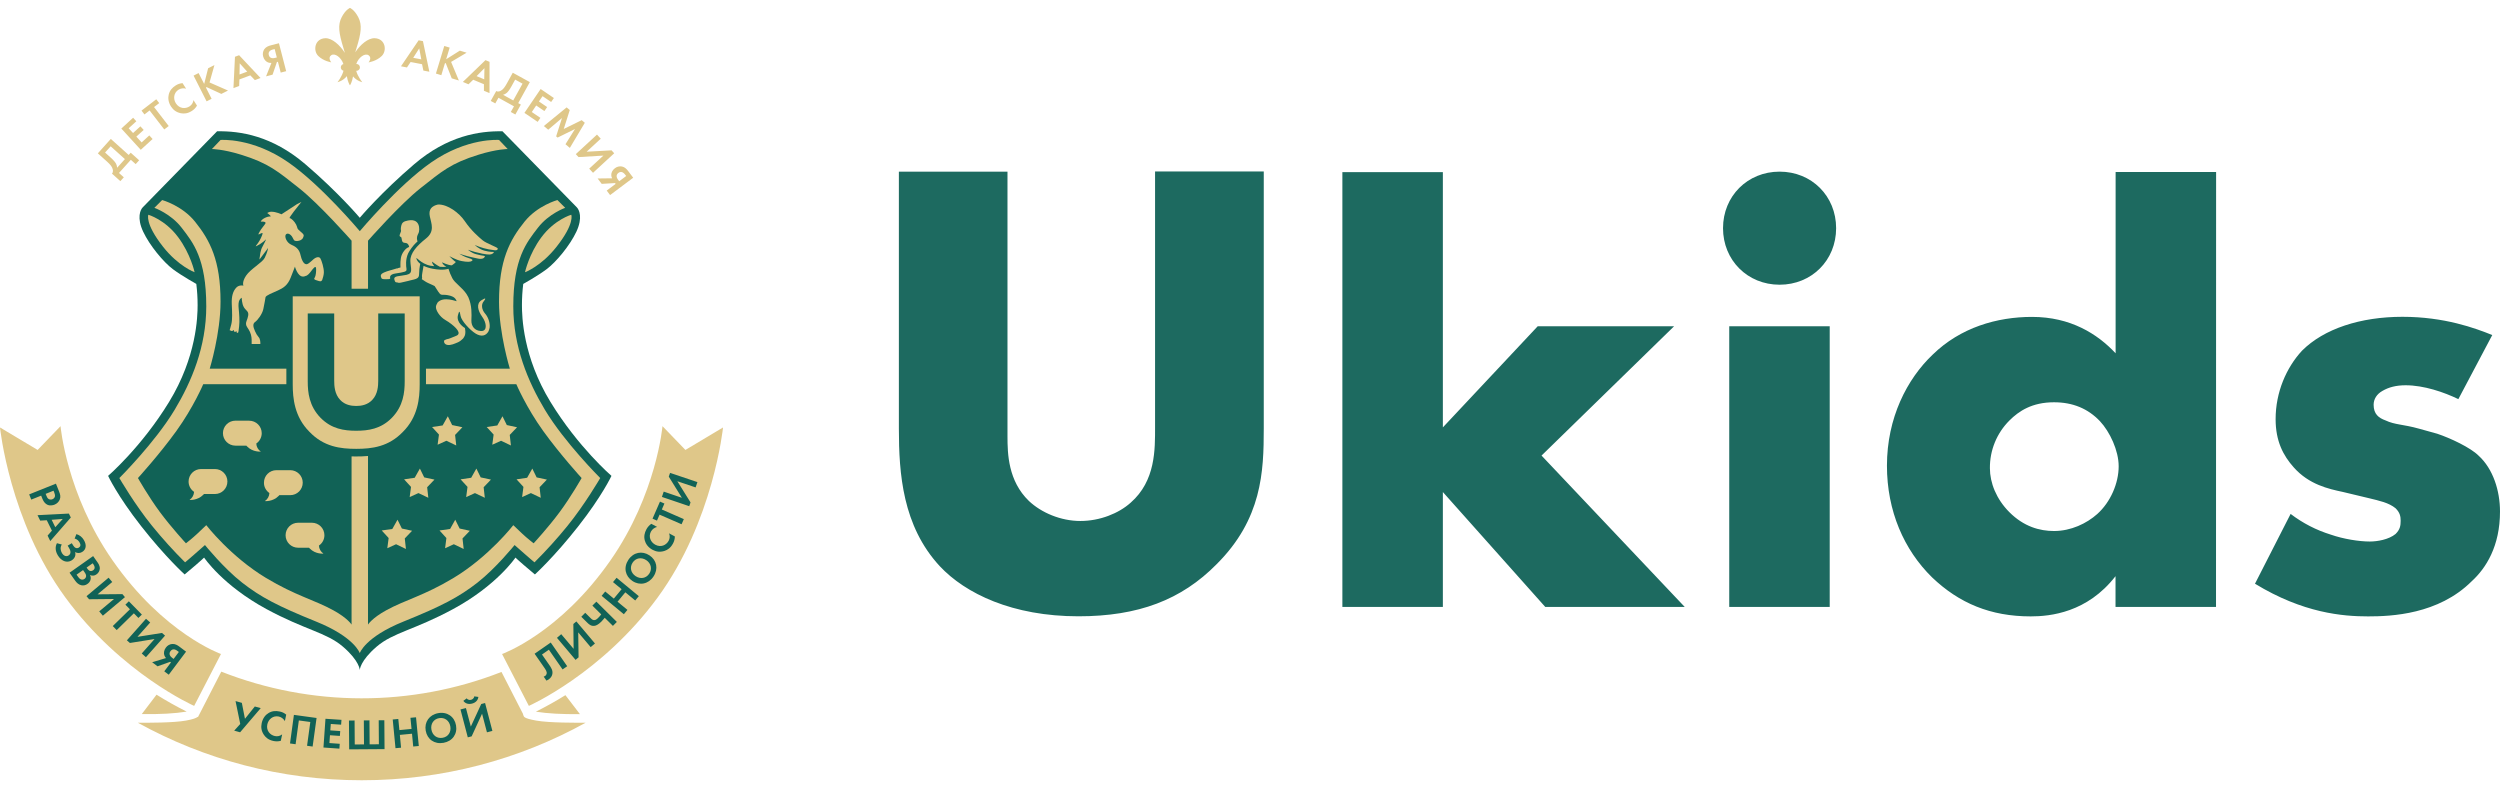 <?xml version="1.0" encoding="UTF-8"?> <svg xmlns="http://www.w3.org/2000/svg" width="158" height="50" viewBox="0 0 158 50" fill="none"><path d="M10.303 15.594C11.282 16.834 12.298 17.206 12.298 17.206C12.298 17.206 12.052 16.055 11.26 14.993C10.426 13.872 9.374 13.572 9.374 13.572C9.374 13.572 9.139 14.113 10.303 15.594ZM31.538 8.845C31.538 8.845 29.53 8.678 27.248 10.266C25.168 11.711 22.738 14.61 22.738 14.61C22.738 14.61 20.309 11.711 18.229 10.266C15.947 8.678 13.938 8.845 13.938 8.845L13.392 9.419C13.392 9.419 14.061 9.416 15.223 9.774C16.994 10.318 17.578 10.85 18.885 11.878C20.191 12.905 22.219 15.211 22.219 15.211V18.25H23.258V15.211C23.258 15.211 25.285 12.905 26.592 11.878C27.898 10.85 28.483 10.318 30.254 9.774C31.416 9.416 32.085 9.419 32.085 9.419L31.538 8.845ZM18.5 18.73V24.285C18.5 25.182 18.614 26.348 19.552 27.285C20.462 28.239 21.514 28.367 22.512 28.367C23.509 28.367 24.561 28.239 25.471 27.285C26.411 26.346 26.523 25.182 26.523 24.285V18.73H18.5ZM35.173 15.594C36.34 14.113 36.103 13.572 36.103 13.572C36.103 13.572 35.05 13.872 34.217 14.993C33.424 16.055 33.178 17.206 33.178 17.206C33.178 17.206 34.198 16.834 35.173 15.594ZM32.44 19.364C32.44 16.329 33.277 15.329 33.998 14.392C34.684 13.501 35.72 13.135 35.72 13.135L35.228 12.643C35.228 12.643 33.974 12.984 33.151 14.009C32.208 15.181 31.538 16.454 31.538 19.064C31.538 21.088 32.222 23.299 32.222 23.299H26.922V24.283H32.632C32.632 24.283 33.252 25.742 34.326 27.234C35.4 28.725 36.758 30.212 36.758 30.212C36.758 30.212 36.094 31.387 35.365 32.37C34.635 33.354 33.725 34.338 33.725 34.338C33.725 34.338 33.309 34.015 33.014 33.736C32.741 33.477 32.44 33.19 32.44 33.19C32.44 33.19 30.902 35.179 28.669 36.523C26.794 37.652 25.616 37.906 24.405 38.573C23.501 39.07 23.258 39.474 23.258 39.474V28.818C23.006 28.843 22.758 28.848 22.509 28.848C22.413 28.848 22.315 28.848 22.219 28.846V39.474C22.219 39.474 21.976 39.07 21.071 38.573C19.86 37.906 18.683 37.652 16.808 36.523C14.575 35.179 13.036 33.19 13.036 33.19C13.036 33.19 12.736 33.477 12.462 33.736C12.167 34.015 11.752 34.338 11.752 34.338C11.752 34.338 10.842 33.354 10.112 32.37C9.382 31.387 8.718 30.212 8.718 30.212C8.718 30.212 10.076 28.725 11.15 27.234C12.225 25.742 12.845 24.283 12.845 24.283H18.098V23.299H13.255C13.255 23.299 13.938 21.088 13.938 19.064C13.938 16.454 13.269 15.181 12.326 14.009C11.503 12.984 10.249 12.643 10.249 12.643L9.757 13.135C9.757 13.135 10.793 13.501 11.479 14.392C12.2 15.329 13.036 16.329 13.036 19.364C13.036 21.916 12.107 24.119 11.041 25.895C9.787 27.982 7.543 30.212 7.543 30.212C7.543 30.212 8.521 31.898 9.62 33.245C10.271 34.045 10.965 34.813 11.697 35.54C11.697 35.54 12.025 35.269 12.271 35.048C12.55 34.797 12.954 34.447 12.954 34.447C12.954 34.447 14.135 35.911 15.305 36.824C16.474 37.737 17.559 38.308 19.978 39.283C22.41 40.264 22.738 41.278 22.738 41.278C22.738 41.278 23.066 40.264 25.499 39.283C27.917 38.308 29.002 37.737 30.172 36.824C31.342 35.911 32.522 34.447 32.522 34.447C32.522 34.447 32.927 34.797 33.206 35.048C33.452 35.269 33.779 35.54 33.779 35.54C34.512 34.813 35.206 34.045 35.857 33.245C36.955 31.898 37.934 30.212 37.934 30.212C37.934 30.212 35.69 27.982 34.435 25.895C33.37 24.119 32.44 21.916 32.44 19.364ZM25.575 19.812V24.105C25.575 24.799 25.488 25.66 24.772 26.398C24.075 27.113 23.271 27.223 22.512 27.223C21.752 27.223 20.948 27.113 20.251 26.398C19.535 25.66 19.448 24.802 19.448 24.105V19.812H21.12V24.061C21.12 24.375 21.142 24.908 21.5 25.277C21.793 25.591 22.195 25.657 22.512 25.657C22.828 25.657 23.227 25.591 23.523 25.277C23.881 24.908 23.903 24.375 23.903 24.061V19.812H25.575ZM34.102 30.794L34.176 31.46L33.553 31.163L32.998 31.414L33.08 30.772L32.645 30.294L33.315 30.195L33.643 29.611L33.916 30.168L34.561 30.31L34.102 30.794ZM32.29 28.154L31.667 27.857L31.112 28.108L31.194 27.466L30.76 26.988L31.429 26.889L31.757 26.305L32.03 26.862L32.675 27.004L32.214 27.488L32.29 28.154ZM31.407 15.799C31.347 15.834 31.254 15.823 30.883 15.758C30.445 15.681 30.008 15.485 30.008 15.485C30.008 15.485 30.259 15.741 30.609 15.84C30.959 15.938 31.21 15.922 31.21 15.922C31.21 15.922 31.224 15.974 31.129 16.031C31.033 16.088 30.94 16.121 30.473 16.031C30.167 15.971 29.866 15.889 29.571 15.785C29.571 15.785 29.798 15.982 30.063 16.058C30.604 16.214 30.68 16.132 30.637 16.222C30.593 16.312 30.533 16.348 30.391 16.359C30.248 16.37 30.087 16.307 29.789 16.25C29.491 16.192 29.024 16.031 29.024 16.031C29.024 16.031 29.338 16.233 29.598 16.304C29.858 16.375 29.91 16.433 29.817 16.495C29.724 16.558 29.527 16.567 29.161 16.495C28.797 16.424 28.374 16.162 28.407 16.198C28.765 16.567 28.805 16.55 28.805 16.55C28.805 16.55 28.827 16.583 28.56 16.769C28.338 16.771 27.931 16.577 27.931 16.577C27.986 16.717 28.111 16.804 28.21 16.862C28.073 16.872 27.939 16.872 27.802 16.862C27.6 16.766 27.305 16.534 27.305 16.534C27.305 16.657 27.395 16.752 27.445 16.823C27.39 16.815 27.278 16.807 27.223 16.796C26.584 16.684 26.253 16.146 26.321 16.359C26.351 16.457 26.425 16.569 26.562 16.676C26.559 16.689 26.551 16.717 26.54 16.769C26.515 16.875 26.491 17.086 26.485 17.343C26.48 17.599 26.324 17.632 25.911 17.725C25.87 17.733 25.829 17.744 25.797 17.755C25.643 17.791 25.477 17.832 25.337 17.862C25.28 17.875 25.223 17.878 25.165 17.87C25.157 17.867 25.151 17.864 25.146 17.862C25.119 17.851 25.091 17.845 25.061 17.848C25.037 17.84 25.015 17.831 24.99 17.823C24.968 17.799 24.947 17.755 24.925 17.67C24.862 17.413 25.25 17.468 25.69 17.37C26.13 17.271 25.952 16.987 25.936 16.495C25.919 16.004 26.343 15.534 26.92 15.075C27.496 14.616 27.261 14.143 27.166 13.681C27.07 13.23 27.286 13.014 27.682 12.924C28.281 12.902 29.019 13.446 29.38 13.982C29.776 14.569 30.248 14.973 30.5 15.184C30.751 15.394 31.418 15.61 31.456 15.703C31.473 15.739 31.446 15.774 31.407 15.799ZM26.373 15.211C26.379 15.233 26.384 15.249 26.387 15.263C26.357 15.288 26.324 15.318 26.291 15.348C26.127 15.495 25.87 15.848 25.799 16.004C25.613 16.408 25.663 16.831 25.69 16.987C25.712 17.116 25.649 17.146 25.553 17.178C25.463 17.211 25.255 17.247 24.979 17.288C24.616 17.343 24.651 17.534 24.651 17.534C24.651 17.534 24.714 17.646 24.542 17.643C24.422 17.643 24.25 17.665 24.132 17.616C24.132 17.616 24.034 17.479 24.078 17.37C24.094 17.329 24.138 17.293 24.198 17.258C24.225 17.244 24.255 17.228 24.288 17.214C24.397 17.168 24.512 17.129 24.627 17.096C24.758 17.058 24.936 17.006 25.078 16.965C25.122 16.96 25.146 16.96 25.146 16.96C25.146 16.96 25.149 16.954 25.151 16.946C25.244 16.922 25.307 16.905 25.31 16.905C25.321 16.908 25.28 16.651 25.337 16.304C25.395 15.957 25.66 15.695 25.775 15.648C25.889 15.602 25.862 15.586 25.829 15.512C25.797 15.438 25.75 15.356 25.583 15.348C25.417 15.34 25.406 15.209 25.392 15.129C25.378 15.05 25.378 14.982 25.31 14.965C25.242 14.949 25.255 14.856 25.255 14.856C25.255 14.856 25.28 14.782 25.337 14.637C25.367 14.558 25.313 14.553 25.337 14.392C25.362 14.23 25.387 14.053 25.611 13.982C26.616 13.665 26.523 14.575 26.458 14.719C26.392 14.864 26.313 14.965 26.373 15.211ZM26.39 15.263L26.392 15.26C26.39 15.263 26.387 15.266 26.39 15.263ZM20.156 34.48C20.164 34.685 20.27 34.873 20.443 34.988C20.443 34.988 19.942 35.043 19.571 34.66C19.554 34.644 19.541 34.63 19.53 34.616H18.838C18.404 34.616 18.049 34.264 18.049 33.827C18.049 33.392 18.401 33.037 18.838 33.037H19.713C20.148 33.037 20.503 33.389 20.503 33.827C20.503 34.089 20.374 34.332 20.156 34.48ZM20.363 17.695C20.287 17.832 20.191 17.771 20.033 17.725C19.836 17.668 19.83 17.635 19.896 17.534C19.962 17.433 19.986 17.146 19.978 16.987C19.97 16.829 19.907 16.837 19.759 17.015C19.658 17.135 19.554 17.315 19.396 17.413C19.336 17.441 19.276 17.46 19.213 17.476C19.186 17.479 19.158 17.482 19.131 17.479C18.803 17.46 18.639 16.851 18.639 16.851C18.639 16.851 18.557 17.088 18.366 17.561C18.174 18.034 17.909 18.2 17.573 18.353C17.237 18.506 16.794 18.673 16.78 18.791C16.767 18.908 16.709 19.203 16.644 19.528C16.578 19.856 16.272 20.247 16.125 20.348C15.977 20.449 15.974 20.624 16.125 20.949C16.125 20.952 16.125 20.952 16.127 20.952C16.179 21.08 16.253 21.201 16.343 21.304C16.453 21.416 16.458 21.638 16.455 21.741H15.906C15.906 21.741 15.906 21.733 15.906 21.578C15.906 21.422 15.906 21.217 15.797 20.977C15.687 20.736 15.564 20.66 15.551 20.485C15.537 20.31 15.643 20.206 15.687 19.938C15.731 19.67 15.548 19.64 15.414 19.419C15.28 19.198 15.277 18.818 15.277 18.818C15.277 18.818 15.206 18.848 15.141 18.954C15.075 19.061 15.056 19.269 15.086 19.528C15.116 19.788 15.154 20.304 15.113 20.621C15.094 20.772 15.081 20.878 15.072 20.946C15.064 20.982 15.053 21.015 15.04 21.047L14.949 21.004V20.922L14.867 20.977L14.785 20.949C14.785 20.949 14.796 20.815 14.758 20.867C14.731 20.9 14.69 20.919 14.649 20.922L14.512 20.867C14.512 20.867 14.55 20.777 14.621 20.485C14.692 20.192 14.673 19.769 14.649 19.228C14.624 18.687 14.739 18.397 14.922 18.189C15.105 17.982 15.387 18.053 15.387 18.053C15.387 18.053 15.272 17.845 15.551 17.424C15.829 17.004 16.57 16.602 16.726 16.304C16.882 16.006 16.985 15.586 16.917 15.703C16.849 15.82 16.638 16.064 16.453 16.331C16.431 16.361 16.414 16.386 16.401 16.402C16.403 16.372 16.403 16.334 16.406 16.293C16.414 16.269 16.42 16.247 16.422 16.222C16.436 16.113 16.458 15.818 16.586 15.594C16.715 15.37 16.838 15.094 16.805 15.129C16.584 15.364 16.269 15.525 16.16 15.575C16.171 15.556 16.19 15.525 16.204 15.495C16.354 15.312 16.474 15.105 16.559 14.881C16.638 14.689 16.584 14.709 16.45 14.771C16.417 14.788 16.39 14.801 16.37 14.81L16.329 14.815C16.327 14.799 16.349 14.755 16.395 14.665C16.504 14.454 16.729 14.219 16.778 14.118C16.827 14.017 16.614 13.995 16.559 14.009C16.554 14.009 16.548 14.012 16.54 14.014L16.477 13.982L16.614 13.845C16.969 13.61 17.147 13.719 17.106 13.654C17.065 13.588 16.887 13.463 16.887 13.463C16.887 13.463 17.015 13.381 17.133 13.381C17.464 13.381 17.789 13.544 17.789 13.544L18.77 12.902L19.052 12.76C18.836 13.028 18.226 13.785 18.308 13.788C18.404 13.793 18.609 13.982 18.718 14.197C18.827 14.413 18.726 14.422 18.991 14.635C19.256 14.848 19.205 14.883 19.155 15.017C19.106 15.146 18.959 15.225 18.767 15.236C18.718 15.23 18.674 15.225 18.639 15.219C18.546 15.178 18.538 15.066 18.445 14.938C18.325 14.771 18.15 14.709 18.062 14.829C17.975 14.949 18.095 15.342 18.445 15.485C18.795 15.627 18.934 15.851 18.991 16.113C19.049 16.375 19.196 16.78 19.429 16.687C19.472 16.668 19.513 16.643 19.549 16.61C19.631 16.553 19.721 16.465 19.811 16.386C19.992 16.233 20.175 16.211 20.249 16.331C20.322 16.452 20.484 16.952 20.467 17.233C20.462 17.378 20.413 17.556 20.363 17.695ZM15.75 26.589C16.185 26.589 16.54 26.941 16.54 27.378C16.54 27.641 16.412 27.884 16.196 28.031C16.204 28.236 16.31 28.428 16.483 28.54C16.483 28.54 15.982 28.594 15.611 28.212C15.594 28.195 15.581 28.182 15.57 28.165H14.878C14.444 28.165 14.088 27.813 14.088 27.376C14.088 26.941 14.441 26.586 14.878 26.586H15.75V26.589ZM14.373 30.433C14.373 30.87 14.02 31.223 13.583 31.223H12.891C12.878 31.236 12.864 31.253 12.85 31.267C12.479 31.649 11.979 31.594 11.979 31.594C12.151 31.48 12.255 31.291 12.266 31.086C12.05 30.939 11.918 30.695 11.918 30.433C11.918 29.999 12.271 29.643 12.708 29.643H13.586C14.017 29.643 14.373 29.996 14.373 30.433ZM16.999 19.255C17.043 18.914 17.021 18.894 17.136 18.845C17.25 18.796 17.39 19.047 17.382 19.419C17.379 19.676 17.313 19.93 17.19 20.157C17.125 20.282 17.043 20.293 17.163 20.43C17.283 20.567 17.628 20.993 17.628 21.359C17.628 21.575 17.578 21.545 17.464 21.55C17.398 21.553 17.332 21.545 17.272 21.523C17.272 21.523 17.136 21.567 17.136 21.222C17.136 20.886 16.994 20.731 16.89 20.621C16.786 20.512 16.657 20.539 16.644 20.348C16.63 20.157 16.66 20.184 16.698 20.047C16.698 20.047 16.944 19.681 16.999 19.255ZM17.469 29.715H18.344C18.778 29.715 19.134 30.067 19.134 30.504C19.134 30.939 18.781 31.294 18.344 31.294H17.652C17.639 31.308 17.625 31.324 17.611 31.34C17.24 31.723 16.739 31.668 16.739 31.668C16.912 31.553 17.018 31.365 17.026 31.16C16.811 31.012 16.679 30.769 16.682 30.507C16.679 30.067 17.032 29.715 17.469 29.715ZM24.794 33.431L25.122 32.846L25.395 33.403L26.04 33.545L25.578 34.029L25.652 34.696L25.029 34.398L24.474 34.649L24.556 34.007L24.119 33.529L24.794 33.431ZM25.977 30.772L25.542 30.294L26.212 30.195L26.54 29.611L26.813 30.168L27.458 30.31L26.996 30.794L27.07 31.46L26.447 31.163L25.892 31.414L25.977 30.772ZM27.305 26.988L27.975 26.889L28.303 26.305L28.576 26.862L29.221 27.004L28.759 27.488L28.833 28.154L28.21 27.857L27.655 28.108L27.737 27.466L27.305 26.988ZM28.448 33.431L28.776 32.846L29.049 33.403L29.694 33.545L29.232 34.029L29.306 34.696L28.683 34.398L28.128 34.649L28.21 34.007L27.775 33.529L28.448 33.431ZM30.945 20.706C30.929 20.785 30.904 20.864 30.874 20.938C30.71 21.236 30.415 21.299 30.065 21.086C29.707 20.867 29.166 20.288 29.109 19.965C29.052 19.643 29.027 19.61 28.945 19.911C28.808 20.411 29.382 20.731 29.382 20.731C29.382 20.731 29.475 21.099 29.328 21.304C29.306 21.334 29.284 21.367 29.265 21.4C29.169 21.496 29.049 21.588 28.945 21.632C28.743 21.717 28.483 21.843 28.262 21.796C28.04 21.75 28.038 21.537 28.098 21.496C28.139 21.474 28.185 21.455 28.229 21.441C28.232 21.441 28.232 21.441 28.234 21.441C28.434 21.403 28.48 21.362 28.836 21.222C29.191 21.083 28.863 20.709 28.344 20.348C28.319 20.332 28.294 20.315 28.273 20.304C28.223 20.271 28.174 20.241 28.125 20.211C27.802 20.023 27.537 19.621 27.551 19.392C27.557 19.31 27.6 19.211 27.655 19.121C28.024 18.7 28.879 19.061 28.863 19.037C28.803 18.941 28.8 18.744 28.289 18.654C27.961 18.597 27.874 18.703 27.742 18.49C27.732 18.474 27.721 18.457 27.704 18.444C27.606 18.293 27.469 18.08 27.469 18.08C27.469 18.08 27.218 17.952 27.059 17.889C26.958 17.848 26.775 17.725 26.655 17.643C26.674 17.61 26.682 17.572 26.677 17.534C26.649 17.441 26.69 17.263 26.731 17.015C26.75 16.894 26.767 16.834 26.77 16.802C26.955 16.889 27.155 16.952 27.36 16.987C28.059 17.116 28.344 16.987 28.344 16.987C28.407 17.195 28.488 17.397 28.59 17.588C28.74 17.881 29.207 18.17 29.481 18.578C29.522 18.643 29.557 18.709 29.59 18.769C29.593 18.774 29.595 18.782 29.601 18.791C29.83 19.315 29.808 19.834 29.792 20.239C29.776 20.624 30.011 20.895 30.369 20.919C30.377 20.919 30.385 20.922 30.393 20.922C30.413 20.922 30.432 20.922 30.448 20.922C30.803 20.897 30.754 20.405 30.475 20.02C30.188 19.624 30.096 19.195 30.421 18.982C30.746 18.769 30.702 18.889 30.557 19.064C30.413 19.239 30.429 19.561 30.667 19.829C30.852 20.042 30.981 20.408 30.945 20.706ZM29.546 30.772L29.112 30.294L29.781 30.195L30.109 29.611L30.383 30.168L31.027 30.31L30.566 30.794L30.639 31.46L30.016 31.163L29.461 31.414L29.546 30.772Z" fill="#EAD6A3"></path><path d="M38.644 30.075C38.644 30.075 38.059 31.338 36.539 33.272C35.02 35.207 33.806 36.305 33.806 36.305C33.806 36.305 33.364 35.928 33.096 35.704C32.828 35.48 32.577 35.239 32.577 35.239C32.577 35.239 31.404 36.996 28.641 38.491C26.179 39.824 24.856 39.966 23.804 40.868C22.752 41.77 22.738 42.343 22.738 42.343C22.738 42.343 22.724 41.77 21.672 40.868C20.62 39.966 19.297 39.824 16.835 38.491C14.072 36.996 12.899 35.239 12.899 35.239C12.899 35.239 12.648 35.48 12.38 35.704C12.112 35.928 11.669 36.305 11.669 36.305C11.669 36.305 10.456 35.207 8.936 33.272C7.417 31.338 6.832 30.075 6.832 30.075C6.832 30.075 8.942 28.258 10.685 25.403C12.429 22.548 12.489 20.007 12.489 19.282C12.489 18.834 12.462 18.389 12.407 17.944C12.407 17.944 11.527 17.457 10.931 17.015C10.336 16.572 9.456 15.515 9.046 14.637C8.636 13.76 8.871 13.258 9.018 13.107C9.166 12.957 13.479 8.539 13.719 8.298C15.19 8.271 17.193 8.58 19.294 10.375C21.396 12.17 22.738 13.763 22.738 13.763C22.738 13.763 24.08 12.17 26.181 10.375C28.283 8.58 30.287 8.271 31.757 8.298C31.997 8.539 36.31 12.957 36.458 13.107C36.605 13.258 36.84 13.76 36.43 14.637C36.02 15.515 35.14 16.572 34.544 17.015C33.949 17.457 33.069 17.944 33.069 17.944C33.014 18.389 32.987 18.834 32.987 19.282C32.987 20.007 33.047 22.548 34.79 25.403C36.534 28.258 38.644 30.075 38.644 30.075Z" fill="#116256"></path><path d="M10.304 15.594C11.283 16.835 12.299 17.206 12.299 17.206C12.299 17.206 12.053 16.056 11.261 14.993C10.427 13.873 9.375 13.572 9.375 13.572C9.375 13.572 9.14 14.113 10.304 15.594Z" fill="#DFC789"></path><path d="M31.54 8.845C31.54 8.845 29.531 8.678 27.249 10.266C25.169 11.711 22.739 14.61 22.739 14.61C22.739 14.61 20.31 11.711 18.23 10.266C15.948 8.678 13.939 8.845 13.939 8.845L13.393 9.419C13.393 9.419 14.062 9.416 15.224 9.774C16.995 10.318 17.579 10.85 18.886 11.878C20.192 12.905 22.22 15.211 22.22 15.211V18.25H23.259V15.211C23.259 15.211 25.287 12.905 26.593 11.878C27.899 10.85 28.484 10.318 30.255 9.774C31.416 9.416 32.086 9.419 32.086 9.419L31.54 8.845Z" fill="#DFC789"></path><path d="M18.5 18.73V24.285C18.5 25.181 18.615 26.348 19.552 27.285C20.462 28.239 21.515 28.367 22.512 28.367C23.51 28.367 24.562 28.239 25.472 27.285C26.412 26.346 26.524 25.181 26.524 24.285V18.73H18.5Z" fill="#DFC789"></path><path d="M35.175 15.594C36.342 14.113 36.104 13.572 36.104 13.572C36.104 13.572 35.052 13.873 34.218 14.993C33.426 16.056 33.18 17.206 33.18 17.206C33.18 17.206 34.199 16.835 35.175 15.594Z" fill="#DFC789"></path><path d="M32.44 19.364C32.44 16.328 33.277 15.329 33.998 14.391C34.684 13.501 35.72 13.134 35.72 13.134L35.228 12.643C35.228 12.643 33.974 12.984 33.151 14.009C32.208 15.181 31.538 16.454 31.538 19.064C31.538 21.088 32.222 23.299 32.222 23.299H26.922V24.282H32.632C32.632 24.282 33.252 25.741 34.326 27.233C35.4 28.725 36.758 30.212 36.758 30.212C36.758 30.212 36.094 31.387 35.365 32.37C34.635 33.354 33.725 34.337 33.725 34.337C33.725 34.337 33.309 34.015 33.014 33.736C32.741 33.477 32.44 33.19 32.44 33.19C32.44 33.19 30.902 35.179 28.669 36.523C26.794 37.652 25.616 37.906 24.405 38.573C23.501 39.07 23.258 39.474 23.258 39.474V28.818C23.006 28.843 22.758 28.848 22.509 28.848C22.413 28.848 22.315 28.848 22.219 28.845V39.474C22.219 39.474 21.976 39.07 21.071 38.573C19.86 37.906 18.683 37.652 16.808 36.523C14.575 35.179 13.036 33.19 13.036 33.19C13.036 33.19 12.736 33.477 12.462 33.736C12.167 34.015 11.752 34.337 11.752 34.337C11.752 34.337 10.842 33.354 10.112 32.37C9.382 31.387 8.718 30.212 8.718 30.212C8.718 30.212 10.076 28.725 11.15 27.233C12.225 25.741 12.845 24.282 12.845 24.282H18.098V23.299H13.255C13.255 23.299 13.938 21.088 13.938 19.064C13.938 16.454 13.269 15.181 12.326 14.009C11.503 12.984 10.249 12.643 10.249 12.643L9.757 13.134C9.757 13.134 10.793 13.501 11.479 14.391C12.2 15.329 13.036 16.328 13.036 19.364C13.036 21.916 12.107 24.118 11.041 25.895C9.787 27.982 7.543 30.212 7.543 30.212C7.543 30.212 8.521 31.897 9.62 33.245C10.271 34.045 10.965 34.813 11.697 35.54C11.697 35.54 12.025 35.269 12.271 35.048C12.55 34.797 12.954 34.447 12.954 34.447C12.954 34.447 14.135 35.911 15.305 36.824C16.474 37.736 17.559 38.307 19.978 39.283C22.41 40.264 22.738 41.278 22.738 41.278C22.738 41.278 23.066 40.264 25.499 39.283C27.917 38.307 29.002 37.736 30.172 36.824C31.342 35.911 32.522 34.447 32.522 34.447C32.522 34.447 32.927 34.797 33.206 35.048C33.452 35.269 33.779 35.54 33.779 35.54C34.512 34.813 35.206 34.045 35.857 33.245C36.955 31.897 37.934 30.212 37.934 30.212C37.934 30.212 35.69 27.982 34.435 25.895C33.37 24.118 32.44 21.916 32.44 19.364Z" fill="#DFC789"></path><path d="M25.577 19.812V24.105C25.577 24.799 25.489 25.66 24.773 26.398C24.076 27.113 23.273 27.223 22.513 27.223C21.753 27.223 20.95 27.113 20.253 26.398C19.537 25.66 19.449 24.802 19.449 24.105V19.812H21.122V24.061C21.122 24.375 21.144 24.908 21.502 25.277C21.794 25.591 22.196 25.657 22.513 25.657C22.83 25.657 23.229 25.591 23.524 25.277C23.882 24.908 23.904 24.375 23.904 24.061V19.812H25.577Z" fill="#116256"></path><path d="M34.101 30.794L34.175 31.46L33.552 31.163L32.997 31.414L33.082 30.772L32.645 30.294L33.314 30.195L33.642 29.613L33.915 30.171L34.563 30.31L34.101 30.794Z" fill="#DFC789"></path><path d="M32.29 28.154L31.667 27.856L31.112 28.107L31.197 27.465L30.76 26.987L31.429 26.889L31.757 26.307L32.031 26.864L32.678 27.003L32.216 27.487L32.29 28.154Z" fill="#DFC789"></path><path d="M31.407 15.799C31.347 15.834 31.254 15.823 30.883 15.758C30.445 15.681 30.008 15.485 30.008 15.485C30.008 15.485 30.259 15.742 30.609 15.84C30.959 15.938 31.21 15.922 31.21 15.922C31.21 15.922 31.224 15.974 31.128 16.031C31.033 16.088 30.94 16.121 30.473 16.031C30.166 15.971 29.866 15.889 29.571 15.785C29.571 15.785 29.798 15.982 30.063 16.058C30.604 16.214 30.68 16.132 30.637 16.222C30.593 16.313 30.533 16.348 30.391 16.359C30.248 16.37 30.087 16.307 29.789 16.25C29.491 16.192 29.024 16.031 29.024 16.031C29.024 16.031 29.338 16.233 29.598 16.304C29.858 16.375 29.91 16.433 29.817 16.496C29.724 16.558 29.527 16.567 29.161 16.496C28.797 16.425 28.374 16.162 28.407 16.198C28.765 16.567 28.805 16.55 28.805 16.55C28.805 16.55 28.827 16.583 28.559 16.769C28.338 16.772 27.931 16.578 27.931 16.578C27.986 16.717 28.111 16.804 28.21 16.862C28.073 16.873 27.939 16.873 27.802 16.862C27.6 16.766 27.305 16.534 27.305 16.534C27.305 16.657 27.395 16.753 27.445 16.823C27.39 16.815 27.278 16.807 27.223 16.796C26.584 16.684 26.253 16.146 26.321 16.359C26.351 16.457 26.425 16.569 26.562 16.676C26.559 16.69 26.551 16.717 26.54 16.769C26.515 16.875 26.491 17.086 26.485 17.343C26.48 17.599 26.324 17.632 25.911 17.725C25.87 17.733 25.829 17.744 25.797 17.755C25.643 17.791 25.477 17.832 25.337 17.862C25.28 17.875 25.223 17.878 25.165 17.87C25.157 17.867 25.151 17.865 25.146 17.862C25.119 17.851 25.091 17.845 25.061 17.848C25.037 17.84 25.015 17.832 24.99 17.824C24.968 17.799 24.947 17.755 24.925 17.671C24.862 17.414 25.25 17.468 25.69 17.37C26.13 17.272 25.952 16.988 25.936 16.496C25.919 16.004 26.343 15.534 26.92 15.075C27.496 14.616 27.261 14.143 27.166 13.681C27.07 13.23 27.286 13.015 27.682 12.925C28.281 12.903 29.019 13.446 29.379 13.982C29.776 14.569 30.248 14.974 30.5 15.184C30.751 15.395 31.418 15.61 31.456 15.703C31.473 15.739 31.446 15.774 31.407 15.799Z" fill="#DFC789"></path><path d="M26.373 15.21C26.379 15.232 26.384 15.248 26.387 15.262C26.357 15.287 26.324 15.317 26.291 15.347C26.127 15.494 25.87 15.847 25.799 16.003C25.614 16.407 25.663 16.831 25.69 16.986C25.712 17.115 25.649 17.145 25.553 17.177C25.463 17.21 25.256 17.246 24.98 17.287C24.616 17.341 24.651 17.533 24.651 17.533C24.651 17.533 24.714 17.645 24.542 17.642C24.422 17.642 24.25 17.664 24.132 17.615C24.132 17.615 24.034 17.478 24.078 17.369C24.094 17.328 24.138 17.292 24.198 17.257C24.225 17.243 24.255 17.227 24.288 17.213C24.397 17.167 24.512 17.128 24.627 17.096C24.758 17.057 24.936 17.005 25.078 16.964C25.122 16.959 25.146 16.959 25.146 16.959C25.146 16.959 25.149 16.953 25.152 16.945C25.245 16.921 25.308 16.904 25.31 16.904C25.321 16.907 25.28 16.65 25.337 16.303C25.395 15.956 25.66 15.694 25.775 15.647C25.89 15.601 25.862 15.585 25.829 15.511C25.797 15.437 25.75 15.355 25.584 15.347C25.417 15.339 25.406 15.207 25.392 15.128C25.378 15.049 25.378 14.981 25.31 14.964C25.242 14.948 25.256 14.855 25.256 14.855C25.256 14.855 25.28 14.781 25.337 14.636C25.368 14.557 25.313 14.552 25.337 14.39C25.362 14.229 25.387 14.052 25.611 13.981C26.617 13.664 26.524 14.574 26.458 14.718C26.392 14.863 26.313 14.964 26.373 15.21Z" fill="#DFC789"></path><path d="M26.39 15.263L26.393 15.26C26.39 15.263 26.387 15.266 26.39 15.263Z" fill="#116256"></path><path d="M20.156 34.48C20.164 34.685 20.271 34.873 20.443 34.988C20.443 34.988 19.943 35.043 19.571 34.66C19.555 34.644 19.541 34.63 19.53 34.616H18.839C18.404 34.616 18.049 34.264 18.049 33.827C18.049 33.392 18.401 33.037 18.839 33.037H19.713C20.148 33.037 20.503 33.39 20.503 33.827C20.503 34.089 20.375 34.332 20.156 34.48Z" fill="#DFC789"></path><path d="M20.363 17.694C20.287 17.831 20.191 17.771 20.032 17.724C19.835 17.667 19.83 17.634 19.896 17.533C19.961 17.432 19.986 17.145 19.978 16.987C19.97 16.828 19.907 16.836 19.759 17.014C19.658 17.134 19.554 17.315 19.395 17.413C19.335 17.44 19.275 17.459 19.212 17.476C19.185 17.479 19.158 17.481 19.13 17.479C18.802 17.459 18.639 16.85 18.639 16.85C18.639 16.85 18.556 17.088 18.365 17.561C18.174 18.033 17.909 18.2 17.573 18.353C17.236 18.506 16.794 18.673 16.78 18.79C16.766 18.907 16.709 19.203 16.643 19.528C16.578 19.856 16.272 20.246 16.124 20.348C15.977 20.449 15.974 20.623 16.124 20.949C16.124 20.951 16.124 20.951 16.127 20.951C16.179 21.08 16.253 21.2 16.343 21.304C16.452 21.416 16.458 21.637 16.455 21.741H15.905C15.905 21.741 15.905 21.733 15.905 21.577C15.905 21.421 15.905 21.216 15.796 20.976C15.687 20.735 15.564 20.659 15.55 20.484C15.537 20.309 15.643 20.205 15.687 19.938C15.731 19.67 15.547 19.64 15.414 19.419C15.28 19.197 15.277 18.817 15.277 18.817C15.277 18.817 15.206 18.847 15.14 18.954C15.075 19.061 15.056 19.268 15.086 19.528C15.116 19.787 15.154 20.304 15.113 20.621C15.094 20.771 15.08 20.878 15.072 20.946C15.064 20.981 15.053 21.014 15.039 21.047L14.949 21.003V20.921L14.867 20.976L14.785 20.949C14.785 20.949 14.796 20.815 14.758 20.867C14.73 20.899 14.689 20.919 14.648 20.921L14.512 20.867C14.512 20.867 14.55 20.776 14.621 20.484C14.692 20.192 14.673 19.768 14.648 19.227C14.624 18.686 14.739 18.397 14.922 18.189C15.105 17.981 15.386 18.052 15.386 18.052C15.386 18.052 15.271 17.845 15.55 17.424C15.829 17.003 16.57 16.601 16.725 16.304C16.881 16.006 16.985 15.585 16.917 15.703C16.848 15.82 16.638 16.063 16.452 16.331C16.43 16.361 16.414 16.386 16.4 16.402C16.403 16.372 16.403 16.334 16.406 16.293C16.414 16.268 16.419 16.246 16.422 16.222C16.436 16.112 16.458 15.817 16.586 15.593C16.715 15.369 16.837 15.093 16.805 15.129C16.583 15.364 16.269 15.525 16.16 15.574C16.171 15.555 16.19 15.525 16.203 15.495C16.354 15.312 16.474 15.104 16.559 14.88C16.638 14.689 16.583 14.708 16.449 14.771C16.417 14.787 16.389 14.801 16.37 14.809L16.329 14.815C16.326 14.798 16.348 14.754 16.395 14.664C16.504 14.454 16.728 14.219 16.777 14.118C16.826 14.017 16.613 13.995 16.559 14.008C16.553 14.008 16.548 14.011 16.54 14.014L16.477 13.981L16.613 13.845C16.969 13.61 17.146 13.719 17.105 13.653C17.064 13.588 16.887 13.462 16.887 13.462C16.887 13.462 17.015 13.38 17.133 13.38C17.463 13.38 17.788 13.544 17.788 13.544L18.77 12.902L19.051 12.76C18.835 13.027 18.226 13.784 18.308 13.787C18.404 13.793 18.608 13.981 18.718 14.197C18.827 14.413 18.726 14.421 18.991 14.634C19.256 14.847 19.204 14.883 19.155 15.017C19.106 15.145 18.958 15.224 18.767 15.235C18.718 15.23 18.674 15.224 18.639 15.219C18.546 15.178 18.537 15.066 18.445 14.937C18.324 14.771 18.149 14.708 18.062 14.828C17.974 14.948 18.095 15.342 18.445 15.484C18.794 15.626 18.934 15.85 18.991 16.112C19.048 16.375 19.196 16.779 19.428 16.686C19.472 16.667 19.513 16.642 19.549 16.61C19.631 16.552 19.721 16.465 19.811 16.386C19.991 16.233 20.174 16.211 20.248 16.331C20.322 16.451 20.483 16.951 20.467 17.233C20.461 17.377 20.412 17.555 20.363 17.694Z" fill="#DFC789"></path><path d="M15.752 26.589C16.186 26.589 16.541 26.941 16.541 27.378C16.541 27.641 16.413 27.884 16.197 28.031C16.205 28.236 16.312 28.428 16.484 28.54C16.484 28.54 15.984 28.594 15.612 28.212C15.596 28.195 15.582 28.182 15.571 28.165H14.88C14.445 28.165 14.09 27.813 14.09 27.376C14.09 26.941 14.442 26.586 14.88 26.586H15.752V26.589Z" fill="#DFC789"></path><path d="M14.372 30.432C14.372 30.869 14.02 31.222 13.582 31.222H12.891C12.877 31.235 12.864 31.252 12.85 31.266C12.478 31.648 11.978 31.593 11.978 31.593C12.15 31.479 12.254 31.29 12.265 31.085C12.049 30.938 11.918 30.695 11.918 30.432C11.918 29.998 12.271 29.643 12.708 29.643H13.585C14.017 29.643 14.372 29.995 14.372 30.432Z" fill="#DFC789"></path><path d="M16.999 19.254C17.043 18.912 17.021 18.893 17.136 18.844C17.251 18.795 17.39 19.046 17.382 19.418C17.379 19.675 17.314 19.929 17.191 20.156C17.125 20.281 17.043 20.292 17.163 20.429C17.284 20.565 17.628 20.992 17.628 21.358C17.628 21.574 17.579 21.544 17.464 21.549C17.398 21.552 17.333 21.544 17.273 21.522C17.273 21.522 17.136 21.566 17.136 21.221C17.136 20.885 16.994 20.729 16.89 20.62C16.786 20.511 16.658 20.538 16.644 20.347C16.63 20.156 16.66 20.183 16.699 20.046C16.699 20.046 16.945 19.68 16.999 19.254Z" fill="#116256"></path><path d="M17.469 29.715H18.343C18.778 29.715 19.133 30.067 19.133 30.505C19.133 30.939 18.781 31.294 18.343 31.294H17.652C17.638 31.308 17.625 31.324 17.611 31.341C17.239 31.723 16.739 31.669 16.739 31.669C16.911 31.554 17.018 31.365 17.026 31.16C16.81 31.013 16.679 30.77 16.682 30.507C16.679 30.067 17.032 29.715 17.469 29.715Z" fill="#DFC789"></path><path d="M24.795 33.43L25.123 32.846L25.399 33.403L26.044 33.545L25.582 34.029L25.655 34.696L25.032 34.395L24.478 34.649L24.562 34.004L24.125 33.526L24.795 33.43Z" fill="#DFC789"></path><path d="M25.976 30.772L25.539 30.294L26.209 30.195L26.537 29.613L26.81 30.171L27.458 30.31L26.996 30.794L27.07 31.46L26.446 31.163L25.892 31.414L25.976 30.772Z" fill="#DFC789"></path><path d="M27.305 26.987L27.974 26.889L28.302 26.307L28.576 26.864L29.223 27.003L28.761 27.487L28.835 28.154L28.212 27.856L27.657 28.107L27.742 27.465L27.305 26.987Z" fill="#DFC789"></path><path d="M28.447 33.43L28.772 32.846L29.048 33.403L29.693 33.545L29.231 34.029L29.305 34.696L28.682 34.395L28.13 34.649L28.212 34.004L27.777 33.526L28.447 33.43Z" fill="#DFC789"></path><path d="M30.945 20.705C30.929 20.785 30.904 20.864 30.874 20.938C30.71 21.235 30.415 21.298 30.065 21.085C29.707 20.866 29.166 20.287 29.108 19.965C29.051 19.642 29.026 19.61 28.945 19.91C28.808 20.41 29.382 20.73 29.382 20.73C29.382 20.73 29.475 21.099 29.327 21.304C29.305 21.334 29.283 21.366 29.264 21.399C29.169 21.495 29.048 21.588 28.945 21.632C28.742 21.716 28.483 21.842 28.261 21.796C28.04 21.749 28.037 21.536 28.097 21.495C28.138 21.473 28.185 21.454 28.229 21.44C28.231 21.44 28.231 21.44 28.234 21.44C28.433 21.402 28.48 21.361 28.835 21.222C29.191 21.082 28.863 20.708 28.343 20.347C28.319 20.331 28.294 20.315 28.272 20.304C28.223 20.271 28.174 20.241 28.125 20.211C27.802 20.022 27.537 19.621 27.551 19.391C27.556 19.309 27.6 19.211 27.655 19.12C28.023 18.7 28.879 19.06 28.863 19.036C28.802 18.94 28.8 18.744 28.289 18.653C27.961 18.596 27.873 18.703 27.742 18.489C27.731 18.473 27.72 18.457 27.704 18.443C27.605 18.293 27.469 18.079 27.469 18.079C27.469 18.079 27.217 17.951 27.059 17.888C26.958 17.847 26.774 17.724 26.654 17.642C26.673 17.61 26.682 17.571 26.676 17.533C26.649 17.44 26.69 17.262 26.731 17.014C26.75 16.894 26.766 16.834 26.769 16.801C26.955 16.888 27.154 16.951 27.359 16.987C28.059 17.115 28.343 16.987 28.343 16.987C28.406 17.194 28.488 17.396 28.589 17.588C28.74 17.88 29.207 18.17 29.48 18.577C29.521 18.642 29.557 18.708 29.59 18.768C29.592 18.773 29.595 18.782 29.601 18.79C29.83 19.314 29.808 19.834 29.792 20.238C29.775 20.623 30.01 20.894 30.368 20.918C30.377 20.918 30.385 20.921 30.393 20.921C30.412 20.921 30.431 20.921 30.448 20.921C30.803 20.897 30.754 20.405 30.475 20.02C30.188 19.623 30.095 19.194 30.42 18.981C30.746 18.768 30.702 18.888 30.557 19.063C30.412 19.238 30.429 19.56 30.666 19.828C30.852 20.041 30.981 20.407 30.945 20.705Z" fill="#DFC789"></path><path d="M29.547 30.772L29.109 30.294L29.779 30.195L30.107 29.613L30.38 30.171L31.028 30.31L30.566 30.794L30.64 31.46L30.017 31.163L29.462 31.414L29.547 30.772Z" fill="#DFC789"></path><path d="M6.184 9.692L6.774 10.222C6.96 10.391 7.042 10.504 7.085 10.591C7.148 10.725 7.17 10.875 7.075 10.971L7.607 11.449L7.826 11.206L7.52 10.932L8.269 10.099L8.575 10.372L8.794 10.129L8.261 9.651L8.132 9.793L7.003 8.779L6.184 9.692ZM6.64 9.64L6.995 9.247L7.894 10.055L7.402 10.602C7.4 10.514 7.375 10.43 7.337 10.353C7.293 10.271 7.211 10.154 7.001 9.965L6.64 9.64ZM8.414 7.441L7.668 8.124L8.897 9.468L9.644 8.785L9.436 8.558L8.952 9.001L8.616 8.635L9.081 8.211L8.873 7.984L8.408 8.408L8.132 8.107L8.616 7.665L8.414 7.441ZM10.062 6.517L9.876 6.274L8.944 6.99L9.13 7.233L9.455 6.981L10.381 8.181L10.663 7.965L9.736 6.766L10.062 6.517ZM12.226 6.326C12.207 6.49 12.117 6.637 11.975 6.725C11.718 6.891 11.338 6.875 11.117 6.533C10.936 6.252 10.972 5.869 11.281 5.67C11.425 5.58 11.6 5.558 11.762 5.604L11.537 5.255C11.382 5.266 11.231 5.317 11.1 5.402C10.879 5.544 10.729 5.719 10.666 5.968C10.614 6.173 10.627 6.449 10.805 6.727C10.953 6.954 11.141 7.096 11.428 7.156C11.636 7.195 11.86 7.181 12.128 7.009C12.262 6.927 12.371 6.812 12.45 6.675L12.226 6.326ZM12.551 4.618L12.234 4.779L13.057 6.405L13.374 6.244L13.024 5.552L13.043 5.498L13.989 5.935L14.41 5.722L13.243 5.211L13.552 4.113L13.153 4.315L12.904 5.304L12.551 4.618ZM16.107 5.063L16.465 4.929L15.112 3.49L14.85 3.588L14.754 5.569L15.115 5.435L15.131 5.02L15.82 4.763L16.107 5.063ZM15.137 4.708L15.15 4.003L15.623 4.528L15.137 4.708ZM17.629 2.733L17.118 2.864C16.971 2.902 16.807 2.962 16.7 3.115C16.613 3.249 16.588 3.416 16.632 3.572C16.684 3.774 16.815 3.897 16.941 3.946C17.009 3.973 17.083 3.984 17.154 3.976L16.815 4.826L17.227 4.719L17.501 3.921L17.564 3.905L17.741 4.588L18.086 4.498L17.629 2.733ZM17.359 3.102L17.495 3.632L17.394 3.656C17.326 3.675 17.055 3.744 16.987 3.476C16.919 3.211 17.189 3.143 17.252 3.126L17.359 3.102ZM26.757 4.46L27.135 4.533L26.73 2.599L26.457 2.547L25.342 4.189L25.719 4.263L25.951 3.919L26.673 4.058L26.757 4.46ZM26.115 3.653L26.495 3.058L26.626 3.752L26.115 3.653ZM28.419 3.009L28.078 2.905L27.55 4.648L27.892 4.752L28.116 4.009L28.168 3.981L28.55 4.951L29.001 5.088L28.509 3.913L29.49 3.331L29.061 3.2L28.198 3.744L28.419 3.009ZM30.584 5.736L30.936 5.883L30.939 3.908L30.682 3.801L29.253 5.178L29.608 5.328L29.906 5.039L30.584 5.323V5.736ZM30.122 4.812L30.616 4.309L30.603 5.014L30.122 4.812ZM32.407 4.596L32.024 5.29C31.901 5.511 31.811 5.615 31.734 5.678C31.617 5.771 31.475 5.826 31.363 5.752L31.015 6.378L31.302 6.536L31.502 6.178L32.483 6.719L32.283 7.077L32.571 7.236L32.918 6.61L32.751 6.517L33.486 5.189L32.407 4.596ZM32.559 5.031L33.024 5.287L32.437 6.348L31.794 5.992C31.879 5.968 31.956 5.93 32.024 5.872C32.095 5.812 32.188 5.703 32.325 5.457L32.559 5.031ZM35.006 6.195L34.169 5.626L33.144 7.134L33.981 7.703L34.153 7.449L33.609 7.08L33.888 6.667L34.407 7.02L34.579 6.766L34.06 6.413L34.289 6.077L34.833 6.446L35.006 6.195ZM34.371 7.965L34.648 8.197L35.517 7.46L35.148 8.618L35.241 8.695L36.339 8.154L35.738 9.115L36.014 9.348L36.96 7.76L36.763 7.594L35.629 8.151L36.009 6.954L35.812 6.787L34.371 7.965ZM37.73 8.506L36.391 9.741L36.561 9.927L38.135 9.834L37.238 10.659L37.479 10.921L38.818 9.687L38.649 9.501L37.077 9.588L37.968 8.766L37.73 8.506ZM40.018 11.233L39.701 10.812C39.608 10.689 39.493 10.561 39.31 10.523C39.151 10.492 38.987 10.534 38.862 10.632C38.692 10.758 38.63 10.924 38.632 11.061C38.632 11.135 38.651 11.206 38.687 11.268L37.771 11.28L38.028 11.621L38.87 11.569L38.908 11.621L38.345 12.044L38.558 12.329L40.018 11.233ZM39.575 11.124L39.135 11.454L39.072 11.372C39.029 11.315 38.862 11.094 39.083 10.927C39.302 10.763 39.468 10.987 39.51 11.039L39.575 11.124Z" fill="#DFC789"></path><path d="M41.569 37.754C38.04 42.574 33.424 44.612 33.424 44.612L31.73 41.333C31.73 41.333 35.354 40.052 38.59 35.404C41.495 31.229 41.869 26.934 41.869 26.934L43.318 28.436L45.695 27.016C45.695 27.016 45.097 32.934 41.569 37.754ZM35.734 43.934L36.652 45.134C35.482 45.145 34.613 45.096 33.867 44.978C34.509 44.656 35.133 44.309 35.734 43.934ZM33.069 45.186C33.124 45.292 33.042 45.388 33.889 45.541C34.725 45.691 36.436 45.675 37.01 45.678C32.815 47.995 27.994 49.312 22.861 49.312C17.729 49.312 12.908 47.995 8.713 45.678C9.352 45.678 10.951 45.686 11.752 45.541C12.206 45.459 12.399 45.38 12.492 45.306C12.498 45.309 12.506 45.311 12.512 45.317L12.547 45.248C12.558 45.232 12.566 45.213 12.574 45.197L13.985 42.448C19.675 44.688 26.002 44.697 31.694 42.467L33.05 45.112C33.053 45.134 33.058 45.161 33.069 45.186ZM27.975 46.628C27.625 46.691 27.332 46.478 27.267 46.115C27.201 45.751 27.404 45.448 27.753 45.388C28.103 45.328 28.396 45.541 28.461 45.904C28.527 46.268 28.325 46.568 27.975 46.628ZM8.959 45.131L9.893 43.904C10.506 44.289 11.142 44.645 11.798 44.973C11.041 45.096 10.156 45.145 8.959 45.131ZM4.127 37.754C0.599 32.934 0 27.016 0 27.016L2.378 28.436L3.826 26.934C3.826 26.934 4.201 31.229 7.106 35.404C10.342 40.052 13.966 41.333 13.966 41.333L12.271 44.612C12.271 44.612 7.655 42.574 4.127 37.754ZM3.968 32.797L3.495 33.319L3.266 32.852L3.968 32.797ZM3.315 31.551C3.239 31.584 3.154 31.579 3.08 31.54C2.998 31.491 2.965 31.409 2.941 31.346L2.886 31.212L3.383 31.013L3.43 31.128C3.46 31.207 3.49 31.294 3.471 31.382C3.449 31.458 3.392 31.521 3.315 31.551Z" fill="#DFC789"></path><path d="M33.787 41.316L34.383 42.174C34.481 42.316 34.574 42.447 34.549 42.573C34.538 42.633 34.503 42.688 34.454 42.721C34.426 42.74 34.394 42.753 34.361 42.764L34.536 43.016C34.582 42.996 34.626 42.972 34.67 42.945C34.814 42.843 34.874 42.731 34.899 42.639C34.97 42.387 34.823 42.185 34.716 42.029L34.254 41.365L34.689 41.062L35.555 42.308L35.847 42.106L34.806 40.608L33.787 41.316ZM36.236 39.436L36.252 41.007L35.47 40.081L35.2 40.311L36.375 41.704L36.566 41.543L36.544 39.966L37.331 40.898L37.602 40.669L36.427 39.275L36.236 39.436ZM37.438 38.275L37.998 38.83C37.941 38.906 37.875 38.98 37.807 39.048C37.709 39.147 37.64 39.182 37.583 39.19C37.474 39.204 37.4 39.138 37.34 39.078L36.987 38.729L36.738 38.98L37.137 39.373C37.239 39.474 37.378 39.584 37.577 39.551C37.64 39.546 37.796 39.496 38.004 39.289C38.064 39.226 38.168 39.108 38.22 39.045L38.736 39.556L38.985 39.305L37.69 38.024L37.438 38.275ZM38.742 36.789L39.286 37.237L38.794 37.832L38.25 37.384L38.023 37.657L39.428 38.819L39.654 38.545L39.029 38.029L39.521 37.434L40.146 37.95L40.373 37.677L38.968 36.515L38.742 36.789ZM39.715 35.379C39.395 35.86 39.507 36.409 39.969 36.718C40.431 37.026 40.98 36.914 41.3 36.436C41.62 35.958 41.51 35.406 41.048 35.1C40.587 34.794 40.034 34.898 39.715 35.379ZM40.854 33.45C40.731 33.682 40.685 33.906 40.75 34.155C40.805 34.36 40.95 34.592 41.242 34.748C41.48 34.876 41.715 34.906 41.994 34.819C42.193 34.753 42.382 34.63 42.532 34.351C42.609 34.215 42.65 34.059 42.65 33.903L42.284 33.706C42.346 33.859 42.338 34.032 42.259 34.176C42.114 34.447 41.775 34.619 41.417 34.428C41.119 34.269 40.966 33.92 41.141 33.594C41.223 33.447 41.365 33.34 41.529 33.302L41.163 33.105C41.035 33.193 40.928 33.313 40.854 33.45ZM41.24 32.78L41.521 32.903L41.685 32.526L43.076 33.133L43.218 32.808L41.827 32.201L41.991 31.824L41.71 31.701L41.24 32.78ZM42.349 29.887L42.267 30.124L43.095 31.46L41.947 31.07L41.833 31.406L43.56 31.991L43.642 31.753L42.808 30.414L43.962 30.805L44.077 30.469L42.349 29.887ZM41.032 36.256C40.835 36.551 40.48 36.617 40.171 36.412C39.862 36.207 39.786 35.851 39.983 35.556C40.179 35.261 40.537 35.198 40.843 35.401C41.149 35.603 41.229 35.961 41.032 36.256ZM16.104 44.65L15.481 45.428L15.284 44.42L14.886 44.308L15.183 45.756L14.801 46.177L15.175 46.281L16.479 44.753L16.104 44.65ZM17.676 44.967C17.419 44.912 17.189 44.931 16.971 45.065C16.788 45.174 16.607 45.379 16.539 45.704C16.484 45.969 16.517 46.202 16.681 46.445C16.801 46.617 16.971 46.764 17.282 46.83C17.435 46.865 17.594 46.86 17.747 46.819L17.832 46.412C17.703 46.516 17.534 46.557 17.372 46.519C17.072 46.456 16.812 46.177 16.894 45.783C16.963 45.456 17.258 45.21 17.616 45.283C17.78 45.322 17.922 45.426 18.004 45.573L18.089 45.166C17.974 45.065 17.832 44.997 17.676 44.967ZM18.575 45.18L18.329 46.986L18.682 47.035L18.887 45.532L19.611 45.63L19.406 47.133L19.758 47.182L20.007 45.376L18.575 45.18ZM20.57 45.426L20.442 47.243L21.45 47.314L21.472 47.008L20.819 46.961L20.854 46.467L21.48 46.51L21.502 46.204L20.876 46.161L20.906 45.754L21.559 45.8L21.581 45.494L20.57 45.426ZM24.29 45.519L23.934 45.521L23.945 47.038L23.36 47.043L23.35 45.527L22.994 45.529L23.005 47.046L22.42 47.051L22.409 45.535L22.054 45.538L22.068 47.36L24.303 47.344L24.29 45.519ZM26.293 45.333L25.94 45.365L26.009 46.068L25.241 46.142L25.172 45.439L24.82 45.472L24.995 47.286L25.347 47.254L25.271 46.445L26.039 46.371L26.115 47.18L26.468 47.147L26.293 45.333ZM28.821 45.841C28.725 45.294 28.264 44.969 27.698 45.07C27.132 45.172 26.809 45.633 26.905 46.18C27.001 46.726 27.46 47.049 28.028 46.947C28.597 46.846 28.919 46.387 28.821 45.841ZM29.972 44.01C29.955 44.171 29.808 44.218 29.775 44.226C29.742 44.234 29.592 44.27 29.496 44.136L29.283 44.294C29.4 44.456 29.594 44.529 29.835 44.467C30.075 44.404 30.209 44.245 30.234 44.046L29.972 44.01ZM30.657 44.431L30.414 44.494L29.756 45.92L29.447 44.748L29.102 44.838L29.564 46.6L29.808 46.538L30.466 45.106L30.775 46.283L31.119 46.193L30.657 44.431ZM27.974 46.628C27.624 46.691 27.331 46.477 27.266 46.114C27.2 45.751 27.403 45.447 27.752 45.387C28.102 45.327 28.395 45.54 28.46 45.904C28.526 46.267 28.324 46.568 27.974 46.628ZM3.732 31.059L3.535 30.567L1.844 31.245L1.975 31.575L2.601 31.324L2.686 31.537C2.765 31.731 2.877 31.849 3.008 31.906C3.188 31.982 3.377 31.92 3.443 31.895C3.598 31.835 3.721 31.715 3.781 31.559C3.842 31.39 3.809 31.25 3.732 31.059ZM4.353 32.458L2.371 32.559L2.541 32.903L2.956 32.879L3.281 33.537L3.008 33.851L3.177 34.196L4.476 32.706L4.353 32.458ZM5.298 34.127C5.197 33.947 5.028 33.813 4.828 33.756L4.716 34.04C4.888 34.073 4.984 34.204 5.028 34.28C5.118 34.431 5.093 34.543 4.978 34.611C4.85 34.688 4.719 34.63 4.623 34.469L4.538 34.33L4.276 34.485L4.361 34.625C4.437 34.75 4.541 34.983 4.325 35.111C4.208 35.182 4.038 35.16 3.913 34.95C3.825 34.802 3.787 34.589 3.907 34.414L3.598 34.33C3.481 34.554 3.489 34.821 3.653 35.095C3.869 35.455 4.219 35.6 4.517 35.422C4.708 35.31 4.814 35.114 4.746 34.89C4.883 34.972 5.055 34.972 5.192 34.884C5.443 34.737 5.49 34.444 5.298 34.127ZM6.145 35.513L5.886 35.144L4.396 36.196L4.749 36.696C4.842 36.827 4.957 36.944 5.137 36.988C5.274 37.018 5.416 36.988 5.528 36.903C5.607 36.849 5.711 36.748 5.73 36.6C5.744 36.51 5.727 36.42 5.686 36.34C5.82 36.406 5.979 36.392 6.096 36.302C6.217 36.22 6.293 36.092 6.307 35.947C6.32 35.753 6.203 35.595 6.145 35.513ZM7.736 37.548L6.165 37.562L7.094 36.783L6.864 36.51L5.468 37.679L5.629 37.873L7.206 37.857L6.271 38.638L6.501 38.912L7.897 37.739L7.736 37.548ZM8.143 38.002L7.925 38.215L8.212 38.507L7.127 39.567L7.375 39.822L8.46 38.761L8.747 39.054L8.966 38.841L8.143 38.002ZM10.239 40.002L8.687 40.248L9.493 39.341L9.228 39.106L8.02 40.469L8.209 40.636L9.767 40.387L8.958 41.3L9.223 41.535L10.431 40.171L10.239 40.002ZM11.338 40.868C11.215 40.775 11.068 40.685 10.882 40.699C10.72 40.712 10.576 40.797 10.483 40.928C10.357 41.097 10.343 41.275 10.382 41.404C10.403 41.475 10.442 41.537 10.491 41.589L9.616 41.854L9.958 42.111L10.753 41.827L10.805 41.865L10.382 42.428L10.666 42.641L11.759 41.185L11.338 40.868ZM10.775 41.15C10.939 40.931 11.163 41.097 11.215 41.139L11.303 41.204L10.972 41.644L10.89 41.581C10.832 41.537 10.611 41.371 10.775 41.15ZM5.531 35.953L5.473 35.871L5.856 35.6L5.916 35.685C5.998 35.802 6.022 35.944 5.886 36.04C5.695 36.177 5.561 35.999 5.531 35.953ZM5.107 36.614C5.022 36.575 4.965 36.496 4.927 36.444L4.839 36.319L5.249 36.029L5.326 36.136C5.369 36.198 5.421 36.272 5.438 36.354C5.457 36.442 5.418 36.532 5.345 36.584C5.276 36.636 5.183 36.649 5.107 36.614ZM3.967 32.797L3.494 33.319L3.265 32.851L3.967 32.797ZM3.314 31.551C3.238 31.584 3.153 31.578 3.079 31.54C2.997 31.491 2.964 31.409 2.94 31.346L2.885 31.212L3.382 31.012L3.429 31.127C3.459 31.206 3.489 31.294 3.47 31.381C3.448 31.458 3.391 31.521 3.314 31.551Z" fill="#116256"></path><path d="M23.676 2.415C23.258 2.402 22.772 2.822 22.452 3.303C22.474 3.224 22.501 3.134 22.534 3.03C22.824 2.093 22.897 1.574 22.643 1.087C22.389 0.601 22.119 0.5 22.119 0.5C22.119 0.5 21.845 0.601 21.594 1.087C21.34 1.574 21.413 2.09 21.703 3.03C21.741 3.15 21.771 3.251 21.796 3.342C21.482 2.847 20.987 2.402 20.563 2.415C19.88 2.44 19.774 3.202 20.113 3.536C20.451 3.869 20.935 3.94 20.935 3.94C20.935 3.94 20.697 3.65 20.935 3.489C21.162 3.333 21.569 3.629 21.703 4.049C21.61 4.071 21.542 4.153 21.539 4.252C21.536 4.358 21.607 4.448 21.709 4.47C21.616 4.842 21.329 5.197 21.329 5.197C21.329 5.197 21.687 5.115 21.919 4.812C21.976 5.181 22.11 5.385 22.11 5.385H22.124C22.124 5.385 22.255 5.186 22.312 4.828C22.548 5.118 22.897 5.197 22.897 5.197C22.897 5.197 22.608 4.844 22.512 4.476H22.523C22.528 4.476 22.534 4.476 22.539 4.476C22.66 4.47 22.753 4.372 22.747 4.252C22.742 4.131 22.643 4.038 22.523 4.044H22.517C22.654 3.626 23.067 3.336 23.294 3.492C23.534 3.656 23.294 3.943 23.294 3.943C23.294 3.943 23.786 3.872 24.127 3.538C24.469 3.205 24.368 2.437 23.676 2.415Z" fill="#DFC789"></path><path d="M56.809 10.836V27.084C56.809 29.938 57.044 33.234 59.386 35.775C61.016 37.519 63.992 38.95 68.158 38.95C71.931 38.95 74.666 37.917 76.894 35.654C79.755 32.799 79.87 29.824 79.87 27.084V10.836H73V26.969C73 28.399 73.042 30.385 71.454 31.773C70.7 32.449 69.51 32.926 68.279 32.926C67.047 32.926 65.816 32.407 65.025 31.659C63.715 30.391 63.673 28.683 63.673 27.573V10.848H56.809V10.836ZM84.838 10.872V38.358H91.189V31.097L97.66 38.358H106.474L97.425 28.792L105.804 20.619H97.184L91.189 27.011V10.878H84.838V10.872ZM109.288 20.619V38.358H115.638V20.619H109.288ZM108.895 14.421C108.895 16.443 110.441 17.994 112.469 17.994C114.498 17.994 116.043 16.449 116.043 14.421C116.043 12.393 114.498 10.848 112.469 10.848C110.441 10.848 108.895 12.399 108.895 14.421ZM140.058 10.872H133.707V22.328C132.554 21.096 130.852 20.028 128.425 20.028C126.203 20.028 123.897 20.704 122.152 22.406C120.522 23.951 119.255 26.414 119.255 29.431C119.255 32.292 120.329 34.749 122.11 36.493C123.819 38.123 125.799 38.956 128.34 38.956C129.572 38.956 131.914 38.72 133.701 36.414V38.358H140.052L140.058 10.872ZM129.813 33.56C128.902 33.56 127.906 33.282 126.994 32.371C126.161 31.538 125.762 30.506 125.762 29.594C125.75 28.466 126.191 27.379 126.994 26.577C127.592 25.979 128.425 25.424 129.813 25.424C131.002 25.424 131.956 25.822 132.711 26.613C133.345 27.289 133.9 28.478 133.9 29.468C133.9 30.542 133.387 31.731 132.548 32.485C131.878 33.083 130.888 33.56 129.813 33.56ZM142.515 36.891C145.57 38.756 148.075 38.956 149.663 38.956C151.13 38.956 154.106 38.835 156.213 36.734C157.124 35.901 158 34.513 158 32.328C158 31.019 157.565 29.631 156.647 28.798C156.134 28.285 154.86 27.687 154.027 27.41L152.874 27.09C151.884 26.812 151.365 26.854 150.767 26.571C150.333 26.414 150.013 26.172 150.013 25.581C150.013 25.225 150.212 24.905 150.568 24.706C150.967 24.47 151.444 24.349 152.035 24.349C153.188 24.349 154.456 24.784 155.368 25.225L157.511 21.175C156.436 20.74 154.492 20.022 151.836 20.022C149.18 20.022 146.874 20.776 145.485 22.165C144.495 23.239 143.819 24.784 143.819 26.492C143.819 27.88 144.296 28.792 144.972 29.546C145.926 30.62 147.157 30.898 148.069 31.091L149.735 31.49C150.369 31.646 150.967 31.767 151.401 32.123C151.679 32.401 151.721 32.636 151.721 32.914C151.721 33.234 151.679 33.469 151.401 33.747C150.967 34.103 150.248 34.224 149.771 34.224C149.095 34.224 148.105 34.067 147.308 33.789C146.391 33.505 145.533 33.065 144.767 32.479L142.515 36.891Z" fill="#1D6A60"></path></svg> 